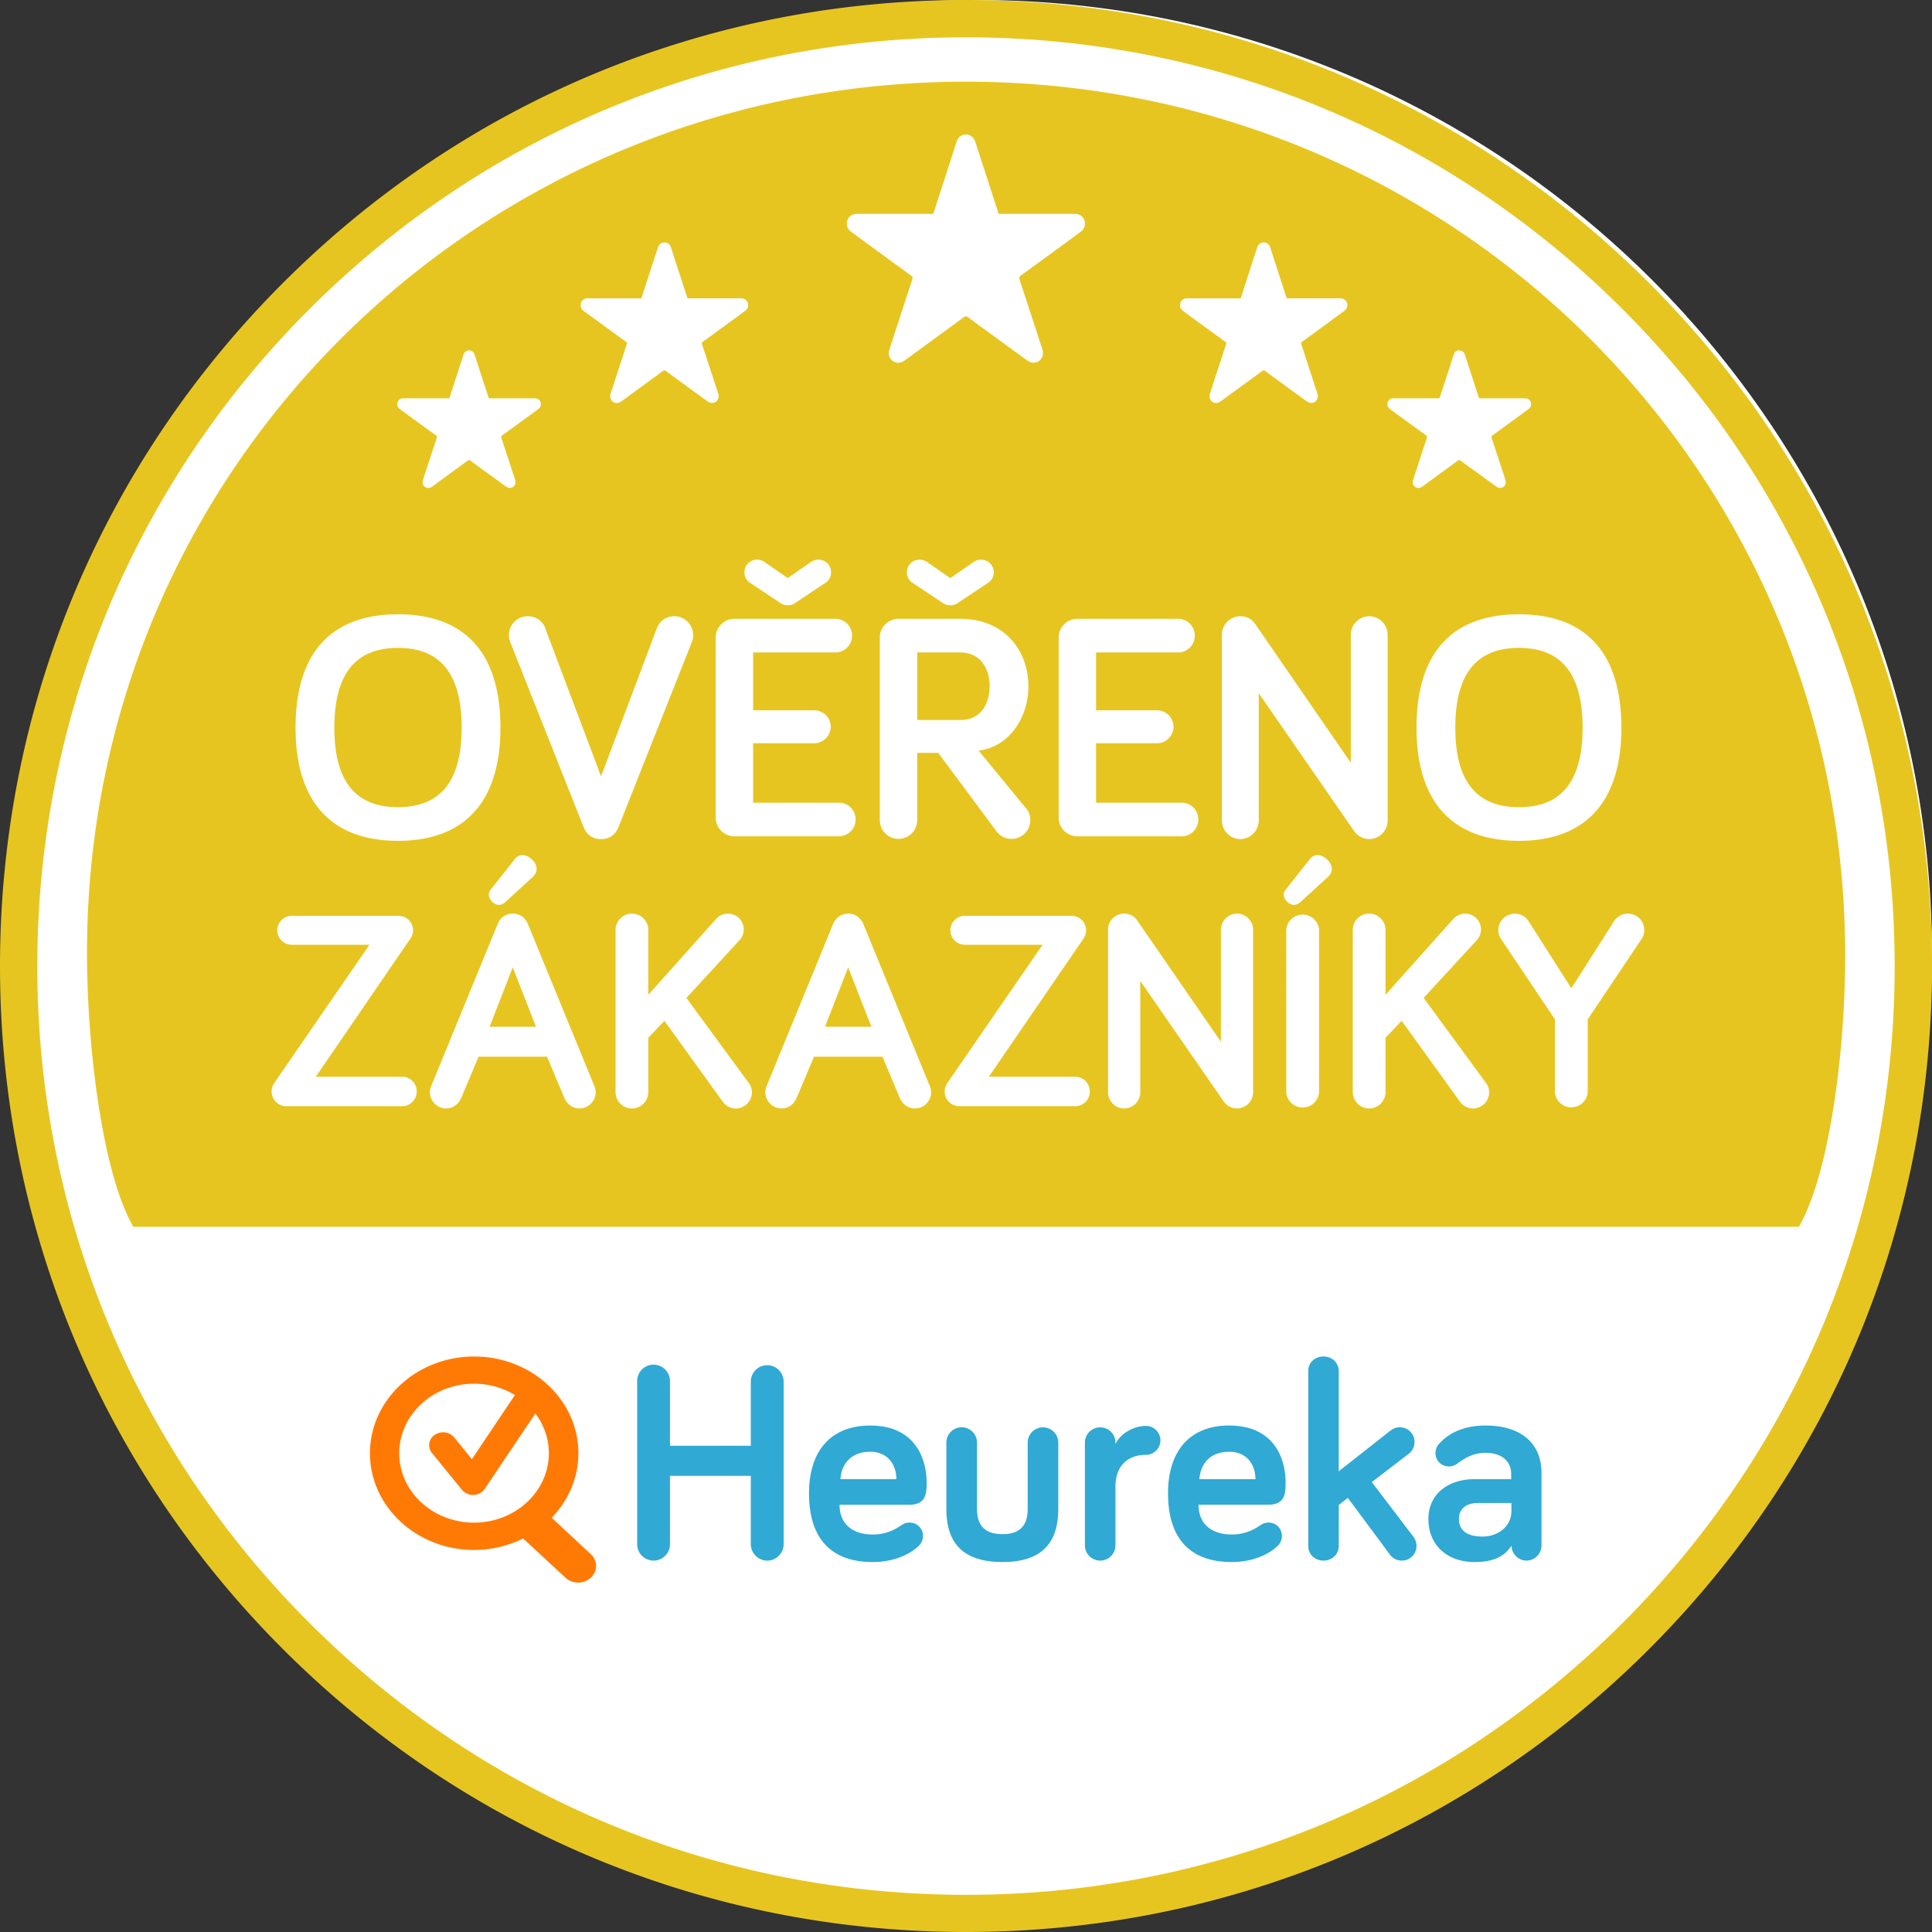 <svg xmlns="http://www.w3.org/2000/svg" width="94" height="94" viewBox="0 0 94 94"><rect x="0" y="0" width="94" height="94" fill="#333333" stroke="none"/><g><g><g><path fill="#fff" d="M94 46.5C94 72.18 73.18 93 47.5 93 21.818 93 1 72.18 1 46.5 1 20.818 21.818 0 47.5 0 73.18 0 94 20.818 94 46.5z"/></g><g><path fill="#e7c520" d="M44.627 35.03h2.123c.974 0 1.4-.802 1.4-1.636 0-.849-.426-1.65-1.449-1.65h-2.074zm-2.23 14.925l-1.129-2.889-1.127 2.89zm-17.449-2.889l-1.127 2.89h2.257zm-5.584-15.543c-2.076 0-3.096 1.274-3.096 3.884 0 2.594 1.02 3.866 3.096 3.866 2.075 0 3.097-1.272 3.097-3.866 0-2.61-1.022-3.884-3.097-3.884zm57.637 3.884c0-2.61-1.022-3.884-3.097-3.884-2.076 0-3.097 1.274-3.097 3.884 0 2.594 1.02 3.866 3.097 3.866 2.075 0 3.097-1.272 3.097-3.866zm3 9.842c0 .151-.04.317-.123.426l-2.628 3.922v3.537a.8.8 0 0 1-1.596 0v-3.537l-2.628-3.922a.726.726 0 0 1-.123-.426.798.798 0 0 1 1.47-.427l2.08 3.262 2.078-3.262a.79.79 0 0 1 .672-.371.8.8 0 0 1 .799.798zm-6.097-15.36c3.175 0 4.983 1.79 4.983 5.518 0 3.678-1.808 5.503-4.983 5.503-3.176 0-4.984-1.825-4.984-5.503 0-3.727 1.808-5.519 4.984-5.519zm.303-10.511c.21 0 .35.212.265.4a.397.397 0 0 1-.116.136c-.579.424-1.16.849-1.743 1.27-.049.036-.057.063-.04.12.222.67.442 1.34.66 2.011a.468.468 0 0 1 .028.168c-.019.228-.262.333-.455.195-.384-.275-.766-.56-1.152-.834-.191-.143-.389-.281-.58-.426-.054-.042-.09-.044-.148-.002l-1.706 1.245c-.078.056-.16.096-.26.075-.175-.035-.263-.203-.206-.381.08-.252.163-.505.245-.757.14-.433.282-.867.426-1.297.021-.054.009-.081-.037-.117-.584-.421-1.167-.846-1.753-1.274-.102-.075-.149-.174-.125-.297a.271.271 0 0 1 .201-.225c.038-.01.084-.01.126-.01h2.201c.086-.262.172-.522.256-.782l.436-1.345c.057-.174.23-.25.386-.176.093.042.137.117.164.21l.61 1.877.072.216zM66.62 29.983c.486 0 .895.409.895.897v9.048a.907.907 0 0 1-.895.898.9.9 0 0 1-.74-.395l-4.636-6.703v6.2a.91.91 0 0 1-.897.898.908.908 0 0 1-.897-.898V30.88c0-.488.409-.897.897-.897.314 0 .566.142.723.377l4.653 6.751v-6.23c0-.49.409-.898.897-.898zM65.22 14.515c.243 0 .406.245.304.467a.391.391 0 0 1-.132.155 505.9 505.9 0 0 1-2.03 1.485c-.057.04-.067.074-.044.14.257.782.51 1.564.766 2.348.02.063.04.13.033.195-.023.266-.307.39-.529.228-.45-.323-.894-.65-1.341-.976-.224-.164-.455-.325-.676-.497-.065-.046-.103-.048-.172 0-.66.486-1.323.968-1.986 1.452-.092.067-.188.115-.303.09-.201-.044-.306-.235-.241-.448.094-.292.192-.587.289-.885.163-.5.328-1.007.494-1.51.02-.063.012-.097-.042-.134l-2.04-1.488c-.12-.088-.174-.203-.147-.35a.308.308 0 0 1 .232-.26c.046-.015.099-.012.147-.012h2.565l.295-.916c.17-.52.335-1.046.509-1.565.067-.204.268-.292.452-.21.107.053.155.14.188.245.237.736.475 1.463.712 2.194.027.082.052.161.084.252h.106c.835 0 1.67-.003 2.507 0zM52.418 30.108h4.898c.454 0 .816.363.816.817 0 .457-.362.82-.816.82h-3.988v2.814h2.967c.44 0 .801.36.801.8 0 .44-.362.803-.801.803h-2.967v2.891h4.16c.456 0 .815.363.815.818 0 .456-.36.819-.816.819h-5.069a.912.912 0 0 1-.91-.914V31.02c0-.503.408-.912.91-.912zm-.105-19.702a.474.474 0 0 1 .437.664.614.614 0 0 1-.19.224c-.96.704-1.924 1.41-2.892 2.112-.08.057-.094.1-.063.197.37 1.113.73 2.225 1.092 3.336.03.088.057.188.046.279-.031.377-.436.553-.754.326-.64-.46-1.272-.926-1.909-1.39-.32-.233-.645-.464-.962-.707-.09-.067-.148-.067-.243 0-.94.691-1.883 1.377-2.826 2.068-.132.092-.268.16-.434.124-.285-.063-.438-.336-.34-.633.13-.42.269-.838.41-1.255.232-.719.464-1.44.703-2.158.03-.086.013-.13-.063-.187-.968-.702-1.934-1.412-2.902-2.118-.17-.124-.249-.285-.211-.495a.443.443 0 0 1 .335-.369c.065-.018.138-.018.205-.018h3.655l.419-1.295c.243-.744.48-1.49.725-2.232.094-.287.38-.413.64-.291.152.069.223.195.271.346.337 1.037.673 2.076 1.014 3.12.038.11.073.226.115.352zm-16.58 19.702h4.905c.456 0 .817.363.817.817 0 .457-.36.82-.817.82h-3.994v2.814h2.973c.438 0 .8.36.8.8 0 .44-.362.803-.8.803h-2.973v2.891h4.168c.454 0 .817.363.817.818 0 .456-.363.819-.817.819h-5.08a.913.913 0 0 1-.91-.914V31.02c0-.503.408-.912.91-.912zm4.088-2.877c.345 0 .613.269.613.614a.599.599 0 0 1-.282.518l-1.463.976a.623.623 0 0 1-.362.11.617.617 0 0 1-.36-.11l-1.463-.976a.599.599 0 0 1-.283-.518c0-.345.268-.614.614-.614.14 0 .283.048.36.111l1.132.786 1.131-.786a.626.626 0 0 1 .363-.11zm-3.755-12.716a.33.33 0 0 1 .306.467.375.375 0 0 1-.132.155c-.677.496-1.354.991-2.035 1.485-.056.04-.067.074-.044.14.258.782.514 1.564.771 2.348.02.063.036.13.032.195-.021.266-.308.39-.532.228-.449-.323-.895-.65-1.341-.976-.227-.164-.453-.325-.677-.497-.065-.046-.105-.048-.174 0-.662.486-1.322.968-1.986 1.452-.093.067-.187.115-.306.09-.2-.044-.306-.235-.241-.448l.29-.885c.164-.5.328-1.007.495-1.51.023-.063.01-.097-.041-.134-.684-.497-1.362-.994-2.045-1.488-.12-.088-.174-.203-.147-.35a.31.31 0 0 1 .237-.26c.044-.015.096-.012.144-.012h2.571c.096-.308.195-.612.291-.916.174-.52.34-1.046.512-1.565.067-.204.268-.292.452-.21.107.053.155.14.189.245.237.736.473 1.463.712 2.194.025.082.053.161.082.252h.107c.838 0 1.674-.003 2.51 0zm-10.39 15.468c.454 0 .737.283.833.534l2.735 7.255 2.734-7.255a.895.895 0 0 1 .834-.534c.503 0 .911.409.911.912a.795.795 0 0 1-.063.348l-3.568 9c-.125.314-.377.583-.848.583-.472 0-.723-.269-.849-.584l-3.568-8.999a.795.795 0 0 1-.065-.348c0-.503.41-.912.913-.912zm.351-10.605c.208 0 .35.212.264.4a.449.449 0 0 1-.115.136c-.58.424-1.16.849-1.745 1.27-.046.036-.055.063-.036.12.22.67.44 1.34.658 2.011a.427.427 0 0 1 .027.168c-.019.228-.264.333-.454.195-.384-.275-.765-.56-1.15-.834-.193-.143-.388-.281-.581-.426-.054-.042-.088-.044-.147-.002-.565.415-1.135.83-1.701 1.245-.08.056-.161.096-.262.075-.174-.035-.264-.203-.203-.381.077-.252.161-.505.243-.757l.425-1.297c.017-.054.01-.081-.035-.117-.587-.421-1.17-.846-1.752-1.274-.105-.075-.149-.174-.126-.297a.274.274 0 0 1 .201-.225c.04-.01.084-.01.124-.01h2.202c.084-.262.17-.522.254-.782.146-.45.289-.896.433-1.345.061-.174.23-.25.39-.176.09.042.132.117.161.21.204.626.405 1.253.61 1.877.023.071.048.138.071.216zm-6.663 10.51c3.175 0 4.983 1.792 4.983 5.52 0 3.677-1.808 5.502-4.983 5.502-3.176 0-4.984-1.825-4.984-5.503 0-3.727 1.808-5.519 4.984-5.519zM13.49 45.262c0-.384.317-.702.702-.702h5.203c.385 0 .702.318.702.702a.668.668 0 0 1-.126.4l-4.607 6.728h4.196a.71.71 0 0 1 .715.717.71.71 0 0 1-.715.714h-5.628a.71.71 0 0 1-.716-.714c0-.15.054-.316.138-.428l4.622-6.713h-3.784a.706.706 0 0 1-.702-.704zm12.396-3.439c.302.29.274.619.054.826l-1.349 1.238c-.233.206-.453.166-.633 0-.22-.207-.22-.454-.069-.62l1.171-1.485c.193-.248.55-.233.826.041zm-4.182 12.11a.794.794 0 0 1-.786-.784c0-.084.013-.193.055-.29l3.247-7.914a.784.784 0 0 1 1.459 0l3.247 7.915a.748.748 0 0 1 .055.289.792.792 0 0 1-.784.783c-.358 0-.62-.234-.744-.523l-.838-1.995h-3.331l-.838 1.995c-.124.289-.386.523-.742.523zm8.245-.799V45.25c0-.44.357-.798.797-.798.44 0 .797.358.797.798v3.152l3.297-3.688a.772.772 0 0 1 1.122-.037.77.77 0 0 1 .018 1.068l-2.584 2.808 3.038 4.142c.096.124.15.29.15.455a.793.793 0 0 1-.782.784.79.79 0 0 1-.646-.344l-2.83-3.923-.783.826v2.642c0 .44-.358.798-.797.798a.799.799 0 0 1-.797-.798zm8.075.798a.794.794 0 0 1-.786-.783.79.79 0 0 1 .055-.29l3.247-7.914c.084-.192.304-.494.73-.494.427 0 .647.302.73.494l3.246 7.915a.753.753 0 0 1 .057.289.794.794 0 0 1-.786.783c-.358 0-.62-.234-.742-.523l-.84-1.995h-3.33l-.84 1.995c-.123.289-.385.523-.741.523zm10.325-26.087a.599.599 0 0 1-.284.518l-1.466.976a.626.626 0 0 1-.363.11.615.615 0 0 1-.361-.11l-1.466-.976a.599.599 0 0 1-.284-.518c0-.345.27-.614.616-.614.14 0 .283.048.36.111l1.135.786 1.134-.786a.623.623 0 0 1 .363-.11c.347 0 .616.268.616.613zm.162 12.64l-2.86-3.852h-1.023v3.269a.914.914 0 0 1-.911.914.914.914 0 0 1-.912-.914V31.02c0-.503.409-.912.912-.912h3.002c2.123 0 3.317 1.511 3.317 3.286 0 1.494-.911 2.94-2.42 3.128l2.326 2.831a.9.9 0 0 1 .188.549.914.914 0 0 1-.911.914.918.918 0 0 1-.708-.332zm-2.546 12.622c0-.15.054-.316.138-.428l4.624-6.713H46.94a.706.706 0 0 1-.7-.704c0-.384.317-.702.7-.702h5.203a.706.706 0 0 1 .578 1.102l-4.61 6.728h4.197a.71.71 0 0 1 .715.717.71.71 0 0 1-.715.714H46.68a.712.712 0 0 1-.716-.714zm7.945-7.872c0-.426.358-.784.786-.784.274 0 .494.124.633.331l4.073 5.903v-5.45c0-.426.358-.784.783-.784.428 0 .784.358.784.784v7.914a.792.792 0 0 1-.784.783.796.796 0 0 1-.647-.343l-4.058-5.863v5.423a.793.793 0 0 1-.784.783.794.794 0 0 1-.786-.783zm8.73-1.348c-.223-.207-.223-.454-.07-.62l1.175-1.485c.193-.248.553-.233.829.041.303.29.275.619.054.826l-1.355 1.238c-.233.206-.454.166-.633 0zm-.058 1.362a.8.8 0 0 1 1.597 0v7.885a.8.8 0 0 1-1.597 0zm3.236 0c0-.44.357-.798.797-.798.439 0 .797.358.797.798v3.152l3.297-3.688a.772.772 0 0 1 1.122-.037.77.77 0 0 1 .02 1.068l-2.584 2.808 3.036 4.142c.096.124.15.29.15.455a.791.791 0 0 1-.782.784.79.79 0 0 1-.646-.344l-2.829-3.923-.784.826v2.642c0 .44-.358.798-.797.798a.799.799 0 0 1-.797-.798zm23.958 1.234c0-23.626-19.15-42.508-42.769-42.508-23.623 0-42.774 18.753-42.774 42.374 0 4.807.795 10.832 2.255 13.339h81.034c1.46-2.507 2.254-8.402 2.254-13.205zm2.408.52c0 12.07-4.697 23.416-13.231 31.954-8.536 8.533-19.882 13.235-31.95 13.235-12.074 0-23.418-4.702-31.954-13.235C6.514 70.42 1.815 59.072 1.815 47.003c0-12.071 4.7-23.42 13.233-31.956 8.536-8.53 19.88-13.232 31.953-13.232 12.069 0 23.415 4.702 31.95 13.232 8.535 8.536 13.232 19.885 13.232 31.956zm1.817 0c0-12.555-4.888-24.358-13.768-33.236C71.356 4.888 59.556 0 47.001 0 34.444 0 22.644 4.888 13.768 13.767 4.888 22.645 0 34.447 0 47.003 0 59.556 4.888 71.36 13.768 80.238 22.644 89.114 34.444 94 47.001 94c12.555 0 24.355-4.886 33.231-13.762C89.112 71.36 94 59.556 94 47.003z"/></g><g><path fill="#30a9d4" d="M73.536 73.517c0 .771-.674 1.243-1.407 1.243-.774 0-1.145-.32-1.145-.845 0-.497.33-.787.936-.787h1.616v.39M70.9 71.211c.345-.251.77-.525 1.373-.525.8 0 1.253.415 1.253 1.034v.249h-1.8c-1.197 0-2.228.663-2.228 1.945 0 1.24.892 2.085 2.242 2.085.823 0 1.427-.206 1.801-.802 0 .398.33.733.728.733.401 0 .731-.335.731-.733v-3.532c0-1.463-1.02-2.307-2.727-2.307-1.18 0-1.868.46-2.252.886a.687.687 0 0 0-.18.455c0 .36.289.65.646.65a.65.65 0 0 0 .413-.138m-3.274 4.428c.124.164.317.29.577.29a.71.71 0 0 0 .716-.715.745.745 0 0 0-.15-.443l-2.025-2.661 1.803-1.382a.729.729 0 0 0 .275-.568.71.71 0 0 0-.716-.716c-.163 0-.302.042-.48.181l-2.49 1.96v-4.87c0-.415-.33-.716-.739-.716-.428 0-.745.301-.745.716v8.499c0 .412.317.716.745.716.41 0 .74-.304.74-.716v-1.99l.44-.346 2.049 2.76m-9.272-3.67c.073-.88.646-1.334 1.446-1.334.896 0 1.283.66 1.283 1.335h-2.73m1.447-2.611c-1.868 0-2.97 1.191-2.97 3.3 0 2.307 1.18 3.341 3.094 3.341 1.249 0 1.982-.537 2.215-.76a.689.689 0 0 0 .233-.51c0-.36-.288-.65-.647-.65-.176 0-.288.056-.439.153a2.349 2.349 0 0 1-1.362.428c-.909 0-1.61-.455-1.61-1.449h3.398c.838 0 .838-.594.838-1.101 0-.956-.426-2.752-2.75-2.752m-5.529.9v-.069a.743.743 0 1 0-1.486 0v4.995a.747.747 0 0 0 .743.746.742.742 0 0 0 .743-.746v-2.87c0-.924.537-1.53 1.488-1.53.382 0 .701-.32.701-.704 0-.39-.319-.703-.7-.703-.582 0-1.229.345-1.489.882zm-6.735-.069a.745.745 0 1 0-1.491 0v3.216c0 1.354.51 2.594 2.731 2.594 2.202 0 2.713-1.24 2.713-2.594V70.19a.742.742 0 1 0-1.487 0v3.216c0 .631-.218 1.238-1.226 1.238-1.022 0-1.24-.607-1.24-1.238V70.19m-6.647 1.78c.067-.88.649-1.335 1.444-1.335.894 0 1.28.66 1.28 1.335H40.89m1.444-2.611c-1.87 0-2.972 1.191-2.972 3.3 0 2.307 1.184 3.341 3.096 3.341 1.251 0 1.98-.537 2.213-.76a.693.693 0 0 0 .239-.51c0-.36-.294-.65-.649-.65-.18 0-.29.056-.443.153-.33.221-.753.428-1.36.428-.907 0-1.61-.455-1.61-1.449h3.396c.84 0 .84-.594.84-1.101 0-.956-.426-2.752-2.75-2.752m-4.206 5.77v-7.906a.8.8 0 0 0-.8-.8.8.8 0 0 0-.798.8v3.119h-3.934v-3.119a.798.798 0 1 0-1.595 0v7.905a.8.8 0 0 0 .8.803.8.8 0 0 0 .795-.803v-3.323h3.934v3.323c0 .442.36.803.798.803.44 0 .8-.36.8-.803z"/></g><g><path fill="#ff7a04" d="M23.062 67.323c.736 0 1.42.204 1.99.552l-2.092 3.12-.86-1.057a.7.7 0 0 0-.54-.25.74.74 0 0 0-.413.127.6.6 0 0 0-.128.882l1.454 1.786c.13.16.328.25.541.25h.029a.67.67 0 0 0 .544-.297l2.462-3.665c.41.55.655 1.214.655 1.934 0 1.865-1.633 3.378-3.642 3.378-2.004 0-3.637-1.513-3.637-3.378 0-1.865 1.633-3.382 3.637-3.382zm3.778 6.521h.004c.805-.833 1.297-1.936 1.297-3.14 0-2.596-2.275-4.704-5.074-4.704C20.273 66 18 68.108 18 70.705s2.273 4.707 5.067 4.707c.866 0 1.672-.207 2.385-.559l2.057 1.906a.899.899 0 0 0 .618.241.899.899 0 0 0 .618-.241.768.768 0 0 0 0-1.143z"/></g></g></g></svg>
